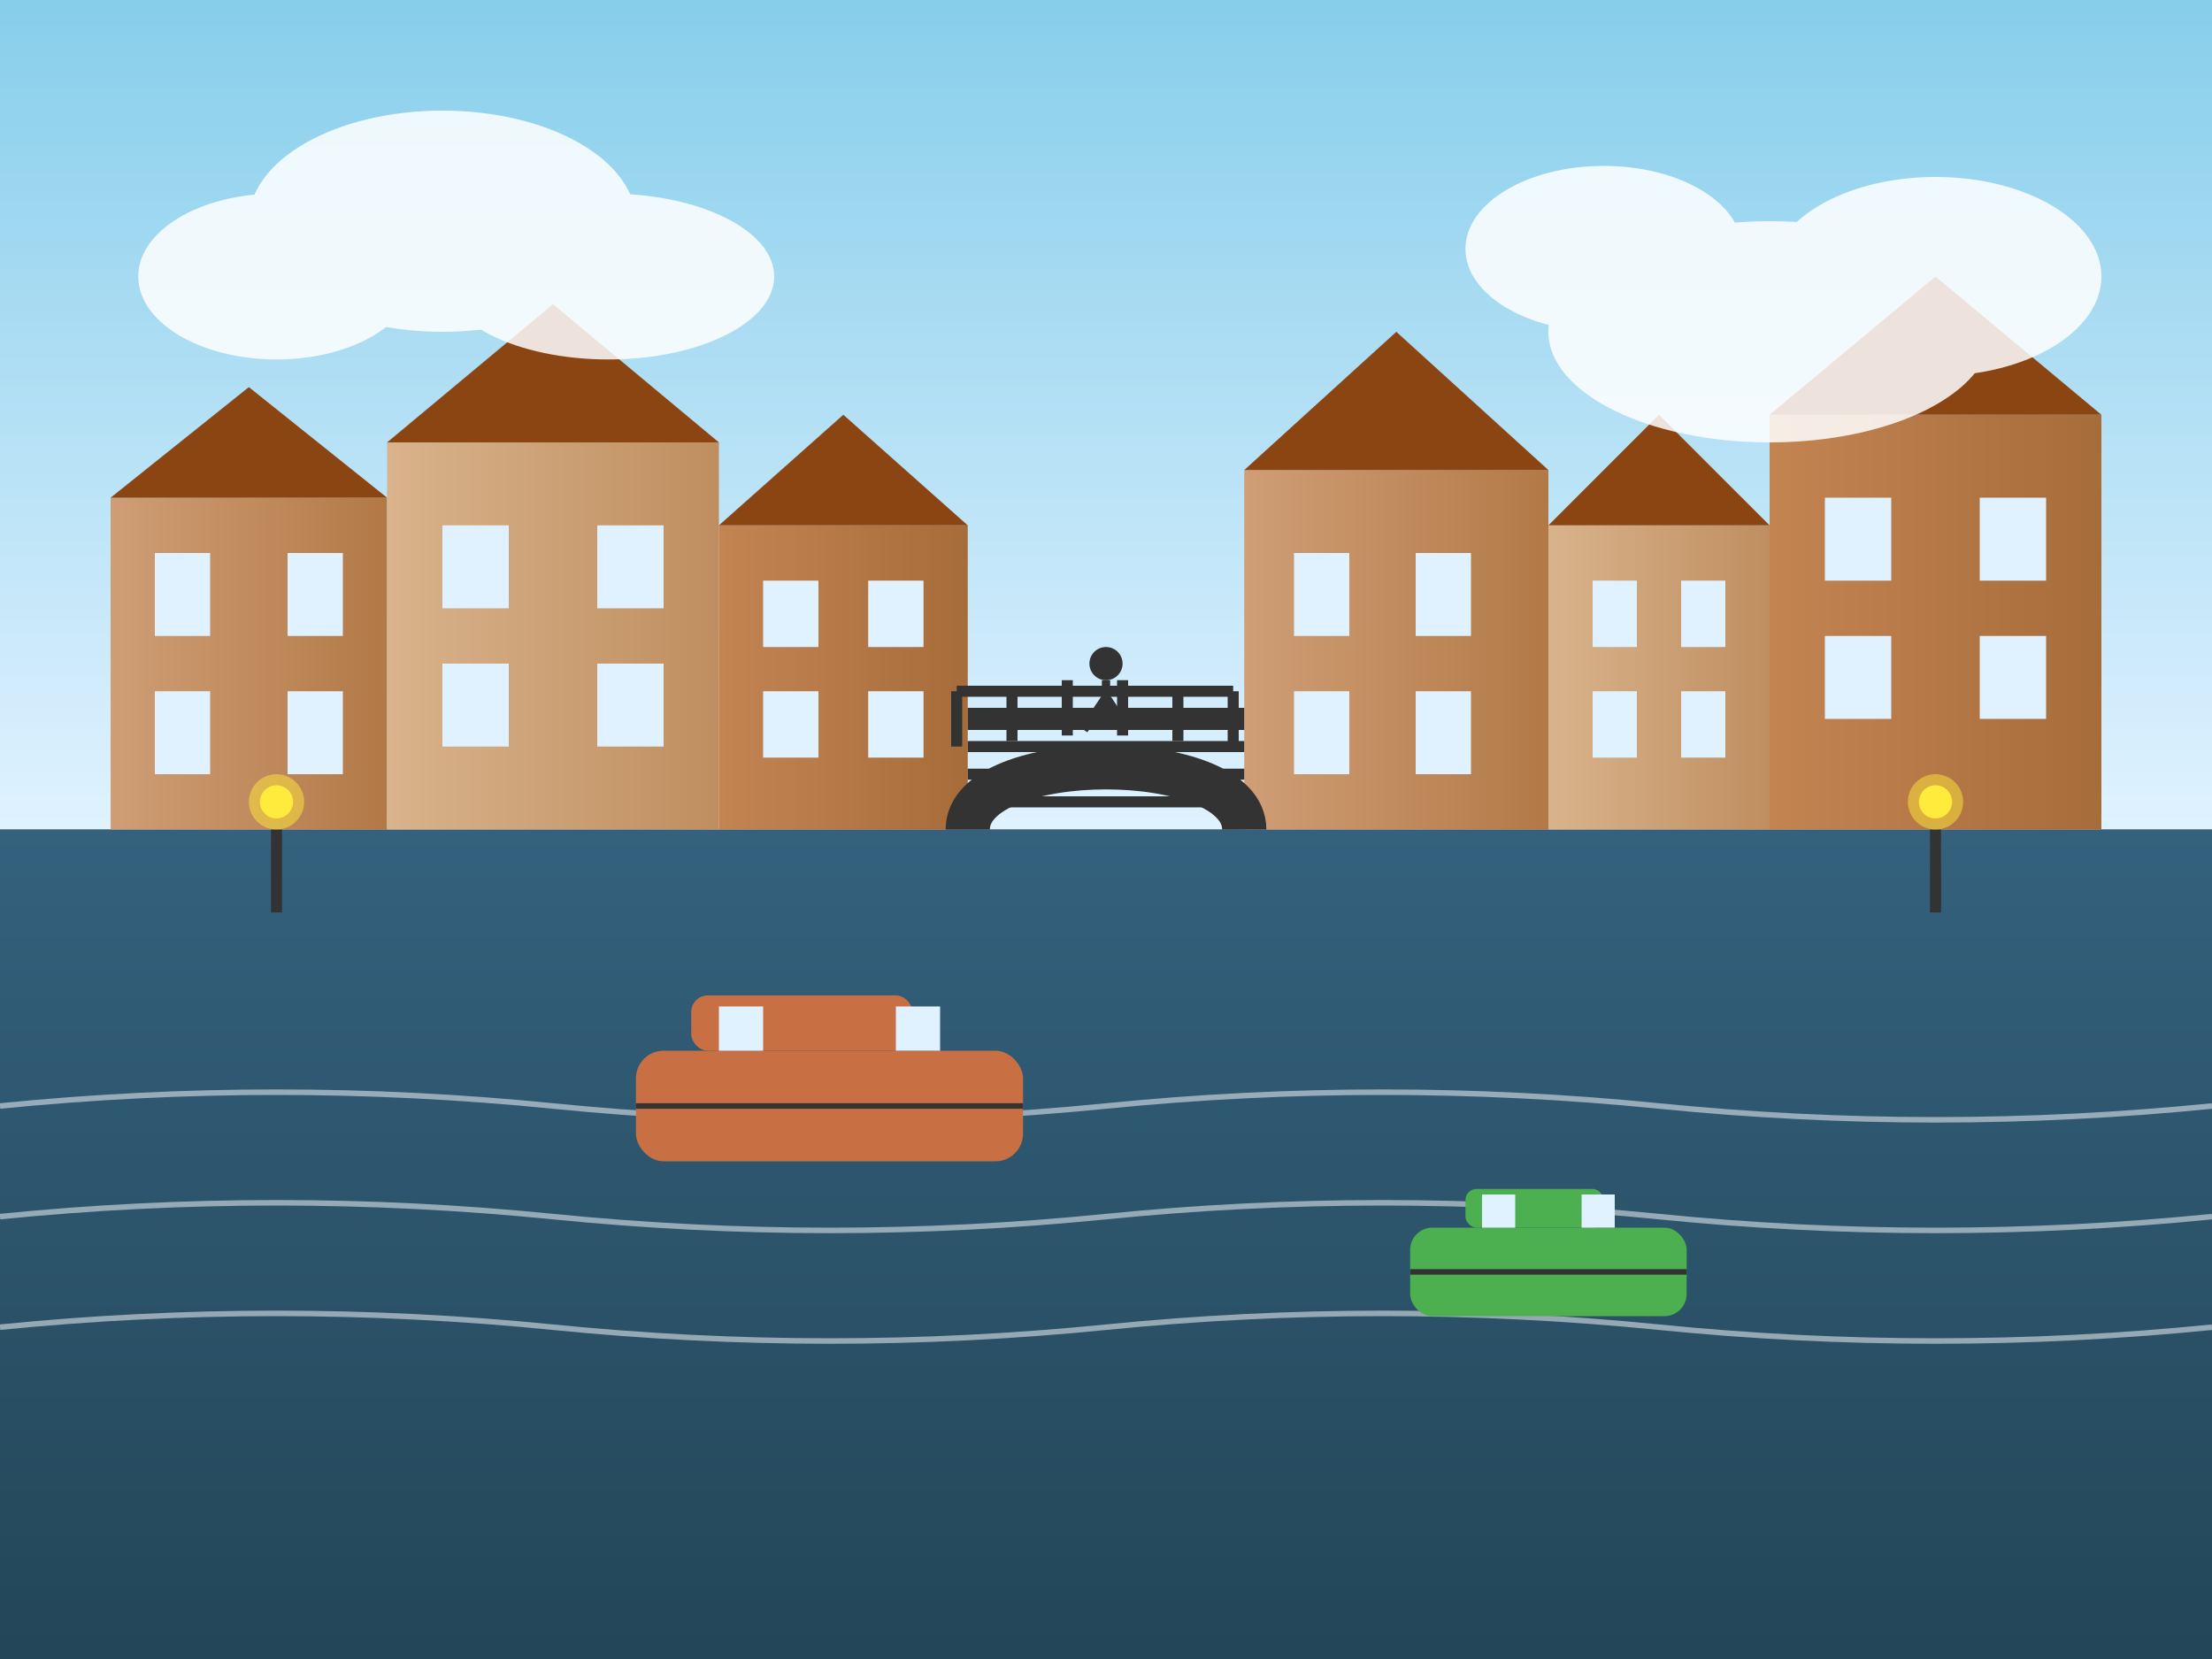 <svg xmlns="http://www.w3.org/2000/svg" viewBox="0 0 400 300" width="400" height="300">
  <rect x="0" y="0" width="400" height="300" fill="#808080" stroke="none"/>
  <defs>
    <linearGradient id="skyGradient" x1="0%" y1="0%" x2="0%" y2="100%">
      <stop offset="0%" stop-color="#87CEEB"/>
      <stop offset="100%" stop-color="#E0F2FF"/>
    </linearGradient>
    <linearGradient id="waterGradient" x1="0%" y1="0%" x2="0%" y2="100%">
      <stop offset="0%" stop-color="#34617d"/>
      <stop offset="100%" stop-color="#234658"/>
    </linearGradient>
    <linearGradient id="buildingGradient1" x1="0%" y1="0%" x2="100%" y2="0%">
      <stop offset="0%" stop-color="#CF9E76"/>
      <stop offset="100%" stop-color="#B27946"/>
    </linearGradient>
    <linearGradient id="buildingGradient2" x1="0%" y1="0%" x2="100%" y2="0%">
      <stop offset="0%" stop-color="#D9B38C"/>
      <stop offset="100%" stop-color="#BF8E60"/>
    </linearGradient>
    <linearGradient id="buildingGradient3" x1="0%" y1="0%" x2="100%" y2="0%">
      <stop offset="0%" stop-color="#C38452"/>
      <stop offset="100%" stop-color="#A66C3A"/>
    </linearGradient>
  </defs>
  
  <!-- Sky background -->
  <rect width="400" height="150" fill="url(#skyGradient)"/>
  
  <!-- Canal water -->
  <rect y="150" width="400" height="150" fill="url(#waterGradient)"/>
  
  <!-- Water reflections -->
  <g opacity="0.5">
    <path d="M0 200 Q50 195 100 200 Q150 205 200 200 Q250 195 300 200 Q350 205 400 200" fill="none" stroke="#FFFFFF" stroke-width="1"/>
    <path d="M0 220 Q50 215 100 220 Q150 225 200 220 Q250 215 300 220 Q350 225 400 220" fill="none" stroke="#FFFFFF" stroke-width="1"/>
    <path d="M0 240 Q50 235 100 240 Q150 245 200 240 Q250 235 300 240 Q350 245 400 240" fill="none" stroke="#FFFFFF" stroke-width="1"/>
  </g>
  
  <!-- Left Canal Houses -->
  <g>
    <!-- Building 1 -->
    <rect x="20" y="90" width="50" height="60" fill="url(#buildingGradient1)"/>
    <polygon points="20,90 45,70 70,90" fill="#8B4513"/>
    
    <!-- Windows Building 1 -->
    <rect x="28" y="100" width="10" height="15" fill="#E0F2FF"/>
    <rect x="52" y="100" width="10" height="15" fill="#E0F2FF"/>
    <rect x="28" y="125" width="10" height="15" fill="#E0F2FF"/>
    <rect x="52" y="125" width="10" height="15" fill="#E0F2FF"/>
    
    <!-- Building 2 -->
    <rect x="70" y="80" width="60" height="70" fill="url(#buildingGradient2)"/>
    <polygon points="70,80 100,55 130,80" fill="#8B4513"/>
    
    <!-- Windows Building 2 -->
    <rect x="80" y="95" width="12" height="15" fill="#E0F2FF"/>
    <rect x="108" y="95" width="12" height="15" fill="#E0F2FF"/>
    <rect x="80" y="120" width="12" height="15" fill="#E0F2FF"/>
    <rect x="108" y="120" width="12" height="15" fill="#E0F2FF"/>
    
    <!-- Building 3 -->
    <rect x="130" y="95" width="45" height="55" fill="url(#buildingGradient3)"/>
    <polygon points="130,95 152.5,75 175,95" fill="#8B4513"/>
    
    <!-- Windows Building 3 -->
    <rect x="138" y="105" width="10" height="12" fill="#E0F2FF"/>
    <rect x="157" y="105" width="10" height="12" fill="#E0F2FF"/>
    <rect x="138" y="125" width="10" height="12" fill="#E0F2FF"/>
    <rect x="157" y="125" width="10" height="12" fill="#E0F2FF"/>
  </g>
  
  <!-- Right Canal Houses -->
  <g>
    <!-- Building 4 -->
    <rect x="225" y="85" width="55" height="65" fill="url(#buildingGradient1)"/>
    <polygon points="225,85 252.5,60 280,85" fill="#8B4513"/>
    
    <!-- Windows Building 4 -->
    <rect x="234" y="100" width="10" height="15" fill="#E0F2FF"/>
    <rect x="256" y="100" width="10" height="15" fill="#E0F2FF"/>
    <rect x="234" y="125" width="10" height="15" fill="#E0F2FF"/>
    <rect x="256" y="125" width="10" height="15" fill="#E0F2FF"/>
    
    <!-- Building 5 -->
    <rect x="280" y="95" width="40" height="55" fill="url(#buildingGradient2)"/>
    <polygon points="280,95 300,75 320,95" fill="#8B4513"/>
    
    <!-- Windows Building 5 -->
    <rect x="288" y="105" width="8" height="12" fill="#E0F2FF"/>
    <rect x="304" y="105" width="8" height="12" fill="#E0F2FF"/>
    <rect x="288" y="125" width="8" height="12" fill="#E0F2FF"/>
    <rect x="304" y="125" width="8" height="12" fill="#E0F2FF"/>
    
    <!-- Building 6 -->
    <rect x="320" y="75" width="60" height="75" fill="url(#buildingGradient3)"/>
    <polygon points="320,75 350,50 380,75" fill="#8B4513"/>
    
    <!-- Windows Building 6 -->
    <rect x="330" y="90" width="12" height="15" fill="#E0F2FF"/>
    <rect x="358" y="90" width="12" height="15" fill="#E0F2FF"/>
    <rect x="330" y="115" width="12" height="15" fill="#E0F2FF"/>
    <rect x="358" y="115" width="12" height="15" fill="#E0F2FF"/>
  </g>
  
  <!-- Canal Boat 1 -->
  <g transform="translate(150, 200)">
    <rect x="-35" y="-10" width="70" height="20" rx="5" fill="#c96f44"/>
    <rect x="-25" y="-20" width="40" height="10" rx="3" fill="#c96f44"/>
    <rect x="-20" y="-18" width="8" height="8" fill="#E0F2FF"/>
    <rect x="12" y="-18" width="8" height="8" fill="#E0F2FF"/>
    <line x1="-35" y1="0" x2="35" y2="0" stroke="#333" stroke-width="1"/>
  </g>
  
  <!-- Canal Boat 2 -->
  <g transform="translate(280, 230)">
    <rect x="-25" y="-8" width="50" height="16" rx="4" fill="#4CAF50"/>
    <rect x="-15" y="-15" width="25" height="7" rx="2" fill="#4CAF50"/>
    <rect x="-12" y="-14" width="6" height="6" fill="#E0F2FF"/>
    <rect x="6" y="-14" width="6" height="6" fill="#E0F2FF"/>
    <line x1="-25" y1="0" x2="25" y2="0" stroke="#333" stroke-width="1"/>
  </g>
  
  <!-- Bridge -->
  <g>
    <path d="M175 150 C175 135, 225 135, 225 150" fill="none" stroke="#333" stroke-width="8"/>
    <line x1="175" y1="130" x2="225" y2="130" stroke="#333" stroke-width="4"/>
    <line x1="175" y1="135" x2="225" y2="135" stroke="#333" stroke-width="2"/>
    <line x1="175" y1="140" x2="225" y2="140" stroke="#333" stroke-width="2"/>
    <line x1="175" y1="145" x2="225" y2="145" stroke="#333" stroke-width="2"/>
    
    <!-- Bridge railings -->
    <line x1="173" y1="135" x2="173" y2="125" stroke="#333" stroke-width="2"/>
    <line x1="183" y1="134" x2="183" y2="124" stroke="#333" stroke-width="2"/>
    <line x1="193" y1="133" x2="193" y2="123" stroke="#333" stroke-width="2"/>
    <line x1="203" y1="133" x2="203" y2="123" stroke="#333" stroke-width="2"/>
    <line x1="213" y1="134" x2="213" y2="124" stroke="#333" stroke-width="2"/>
    <line x1="223" y1="135" x2="223" y2="125" stroke="#333" stroke-width="2"/>
    <line x1="173" y1="125" x2="223" y2="125" stroke="#333" stroke-width="2"/>
  </g>
  
  <!-- Person on the bridge -->
  <g transform="translate(200, 130)">
    <circle cx="0" cy="-10" r="3" fill="#333"/>
    <line x1="0" y1="-7" x2="0" y2="0" stroke="#333" stroke-width="1.5"/>
    <line x1="0" y1="-4" x2="-4" y2="2" stroke="#333" stroke-width="1.5"/>
    <line x1="0" y1="-4" x2="4" y2="2" stroke="#333" stroke-width="1.5"/>
  </g>
  
  <!-- Clouds -->
  <g fill="#FFFFFF" opacity="0.85">
    <ellipse cx="80" cy="40" rx="35" ry="20"/>
    <ellipse cx="110" cy="50" rx="30" ry="15"/>
    <ellipse cx="50" cy="50" rx="25" ry="15"/>
    
    <ellipse cx="320" cy="60" rx="40" ry="20"/>
    <ellipse cx="350" cy="50" rx="30" ry="18"/>
    <ellipse cx="290" cy="45" rx="25" ry="15"/>
  </g>
  
  <!-- Street lights -->
  <g transform="translate(50, 150)">
    <rect x="-1" y="0" width="2" height="15" fill="#333"/>
    <circle cx="0" cy="-5" r="5" fill="#FFEB3B" opacity="0.5"/>
    <circle cx="0" cy="-5" r="3" fill="#FFEB3B"/>
  </g>
  
  <g transform="translate(350, 150)">
    <rect x="-1" y="0" width="2" height="15" fill="#333"/>
    <circle cx="0" cy="-5" r="5" fill="#FFEB3B" opacity="0.5"/>
    <circle cx="0" cy="-5" r="3" fill="#FFEB3B"/>
  </g>
</svg>
